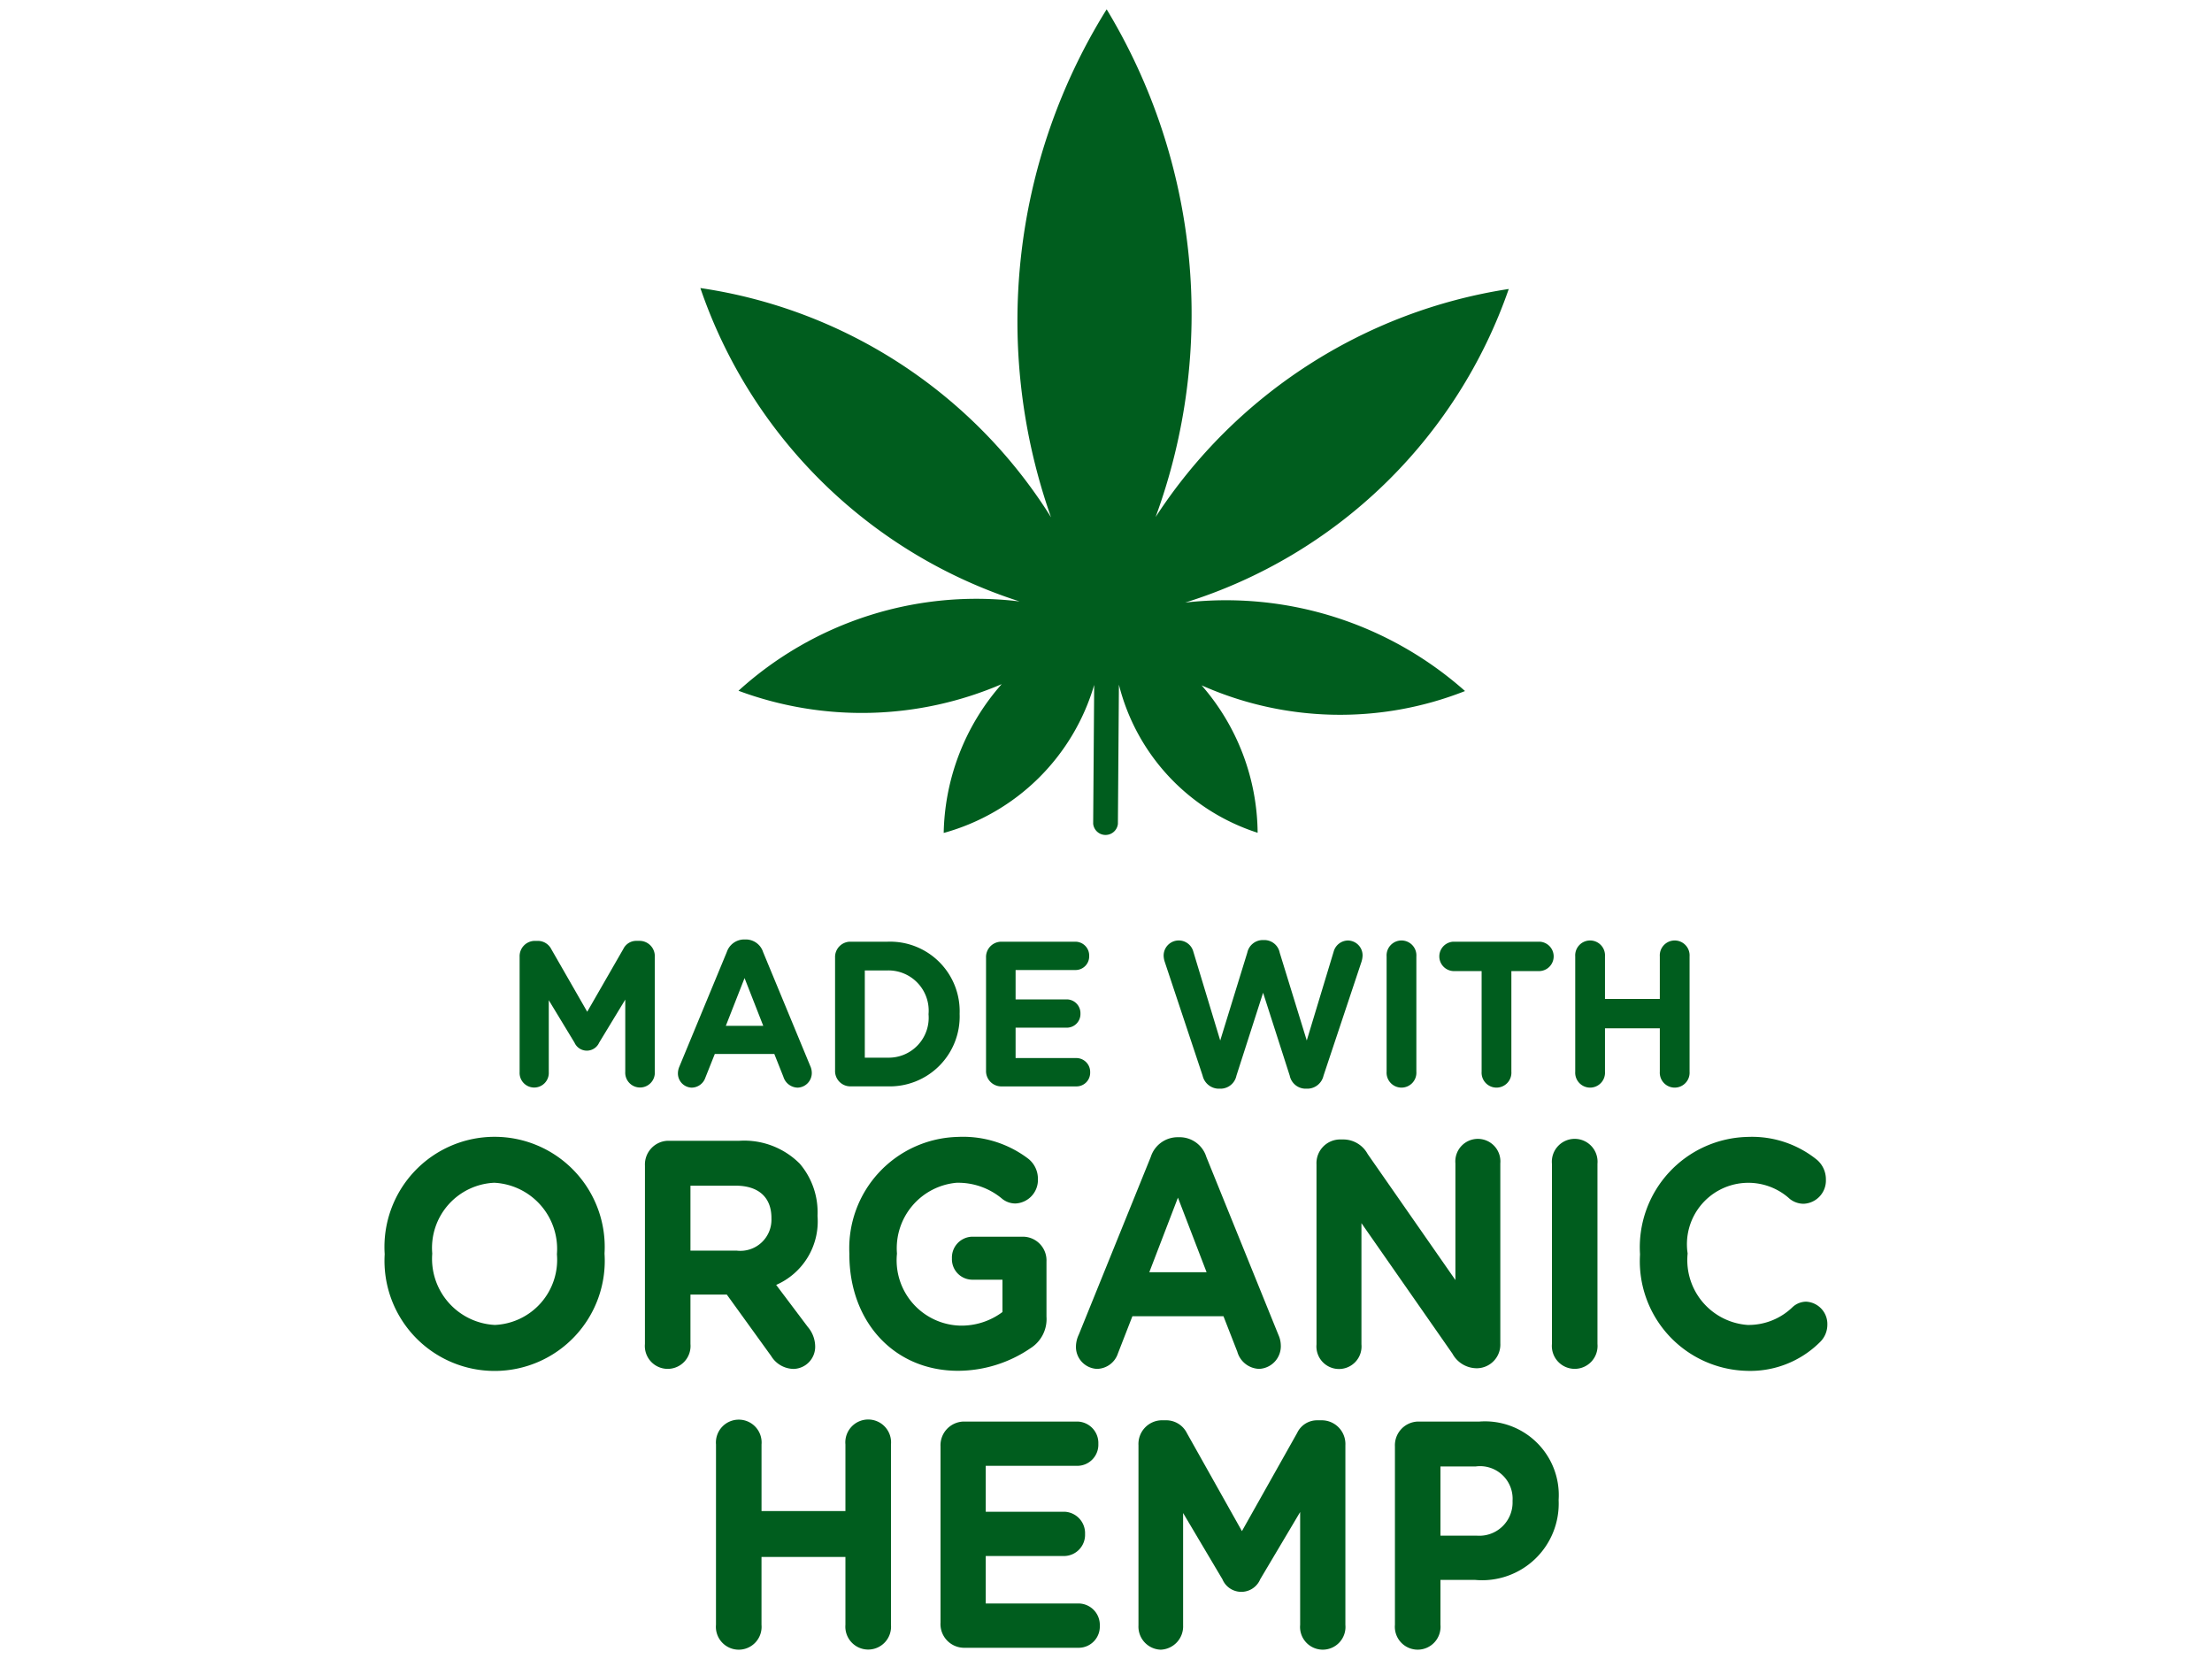 <svg id="Layer_1" data-name="Layer 1" xmlns="http://www.w3.org/2000/svg" width="100" height="75" viewBox="0 0 100 75"><defs><style>.cls-1{fill:#005d1e;}</style></defs><title>NuLeaf Digital Full Spectrum-Green_1x</title><path class="cls-1" d="M53.581,27.241A22.602,22.602,0,0,0,68.208,13.064,23.271,23.271,0,0,0,52.242,23.375,26.65,26.65,0,0,0,50.03.421a26.647,26.647,0,0,0-2.515,22.964A22.566,22.566,0,0,0,31.662,13.022,22.509,22.509,0,0,0,46.095,27.19a15.997,15.997,0,0,0-12.71,4.038,16.001,16.001,0,0,0,11.899-.3,10.458,10.458,0,0,0-2.621,6.728,9.801,9.801,0,0,0,6.803-6.692l-.046,6.275a.562.562,0,0,0,1.118.007l.046-6.293a9.44,9.44,0,0,0,6.271,6.695,10.26,10.26,0,0,0-2.533-6.665,15.393,15.393,0,0,0,11.909.258,16.274,16.274,0,0,0-12.65-4"/><path class="cls-1" d="M23.491,43.255a.692.692,0,0,1,.673-.72h.148a.683.683,0,0,1,.611.374l1.624,2.83,1.633-2.84a.651.651,0,0,1,.603-.365H28.93a.691.691,0,0,1,.672.72v5.196a.669.669,0,1,1-1.335,0V45.19l-1.179,1.943a.61.61,0,0,1-1.117,0L24.809,45.217v3.252a.66.66,0,1,1-1.318,0Z"/><path class="cls-1" d="M34.505,46.375,33.66,44.217l-.847,2.159Zm-3.779,1.813L32.857,43.04a.832.832,0,0,1,.785-.569h.079a.821.821,0,0,1,.777.569l2.131,5.149a.754.754,0,0,1,.07.29.662.662,0,0,1-.638.691.692.692,0,0,1-.647-.495l-.409-1.028H32.315l-.428,1.075a.662.662,0,0,1-.619.448.642.642,0,0,1-.62-.673.795.795,0,0,1,.079-.308"/><path class="cls-1" d="M40.136,47.815a1.805,1.805,0,0,0,1.842-1.954v-.018a1.82,1.82,0,0,0-1.842-1.972H39.096v3.944Zm-2.384-4.523a.692.692,0,0,1,.673-.72h1.711a3.145,3.145,0,0,1,3.247,3.252v.019a3.16,3.16,0,0,1-3.247,3.269H38.425a.691.691,0,0,1-.673-.719Z"/><path class="cls-1" d="M44.577,48.394V43.292a.691.691,0,0,1,.673-.719h3.387a.625.625,0,0,1,.603.644.618.618,0,0,1-.603.636H45.913V45.18h2.331a.625.625,0,0,1,.601.645.616.616,0,0,1-.601.634H45.913v1.374h2.767a.627.627,0,0,1,.604.645.618.618,0,0,1-.604.636h-3.43a.692.692,0,0,1-.673-.72"/><path class="cls-1" d="M52.658,43.489a.991.991,0,0,1-.052-.271.683.683,0,0,1,1.345-.186l1.213,4.007,1.223-3.97a.718.718,0,0,1,.681-.571h.105a.708.708,0,0,1,.68.571l1.223,3.97,1.213-4.007a.68.68,0,0,1,.645-.514.671.671,0,0,1,.665.691,1.056,1.056,0,0,1-.052.28L59.834,48.628a.755.755,0,0,1-.698.589h-.14a.736.736,0,0,1-.69-.589L57.102,44.88l-1.205,3.748a.737.737,0,0,1-.69.589h-.14a.758.758,0,0,1-.699-.589Z"/><path class="cls-1" d="M62.686,43.236a.674.674,0,1,1,1.345,0V48.45a.674.674,0,1,1-1.345,0Z"/><path class="cls-1" d="M66.981,43.9H65.689a.665.665,0,0,1,0-1.327h3.929a.665.665,0,0,1,0,1.327H68.326V48.45a.674.674,0,1,1-1.345,0Z"/><path class="cls-1" d="M71.213,43.236a.674.674,0,1,1,1.345,0v1.925h2.479v-1.925a.674.674,0,1,1,1.345,0V48.45a.674.674,0,1,1-1.345,0V46.488H72.558V48.45a.674.674,0,1,1-1.345,0Z"/><path class="cls-1" d="M25.178,56.714v-.029A2.994,2.994,0,0,0,22.346,53.47,2.948,2.948,0,0,0,19.54,56.656v.029a2.994,2.994,0,0,0,2.833,3.213,2.947,2.947,0,0,0,2.805-3.184m-7.788,0v-.029a4.979,4.979,0,1,1,9.94-.029v.029a4.979,4.979,0,1,1-9.94.029"/><path class="cls-1" d="M33.298,56.538a1.406,1.406,0,0,0,1.577-1.445v-.029c0-.965-.615-1.462-1.617-1.462H31.214V56.538Zm-4.141-3.841a1.072,1.072,0,0,1,1.03-1.125h3.246a3.54,3.54,0,0,1,2.725,1.038,3.38,3.38,0,0,1,.801,2.337v.029a3.132,3.132,0,0,1-1.87,3.112l1.429,1.899a1.376,1.376,0,0,1,.334.861,1.001,1.001,0,0,1-.976,1.038A1.208,1.208,0,0,1,34.861,61.3l-2.004-2.775h-1.643V60.76a1.033,1.033,0,1,1-2.058,0Z"/><path class="cls-1" d="M38.399,56.714v-.029a5.035,5.035,0,0,1,4.903-5.288,4.872,4.872,0,0,1,3.193.994,1.155,1.155,0,0,1,.427.906,1.065,1.065,0,0,1-1.016,1.11.954.954,0,0,1-.627-.234,3.091,3.091,0,0,0-2.044-.702,2.972,2.972,0,0,0-2.686,3.185v.029a2.954,2.954,0,0,0,2.833,3.243,3.092,3.092,0,0,0,1.937-.614v-1.462h-1.39a.926.926,0,0,1-.894-.963.941.941,0,0,1,.894-.98h2.352a1.072,1.072,0,0,1,1.028,1.126v2.483a1.554,1.554,0,0,1-.72,1.43,5.837,5.837,0,0,1-3.274,1.023c-2.913,0-4.917-2.235-4.917-5.258"/><path class="cls-1" d="M54.548,57.516l-1.296-3.373-1.295,3.373ZM48.764,60.35l3.26-8.048a1.277,1.277,0,0,1,1.202-.891h.12a1.263,1.263,0,0,1,1.19.891l3.26,8.048a1.186,1.186,0,0,1,.106.453,1.025,1.025,0,0,1-.976,1.081,1.061,1.061,0,0,1-.989-.774L55.31,59.503H51.194l-.654,1.68a1.015,1.015,0,0,1-.949.701.994.994,0,0,1-.948-1.052,1.29,1.29,0,0,1,.12-.482"/><path class="cls-1" d="M59.516,52.638a1.072,1.072,0,0,1,1.03-1.125h.213a1.255,1.255,0,0,1,1.07.658l3.967,5.697V52.595a1.019,1.019,0,1,1,2.03,0V60.73a1.07,1.07,0,0,1-1.028,1.125h-.066a1.255,1.255,0,0,1-1.07-.658l-4.114-5.901v5.478a1.02,1.02,0,1,1-2.031,0Z"/><path class="cls-1" d="M70.16,52.609a1.033,1.033,0,1,1,2.058,0v8.15a1.033,1.033,0,1,1-2.058,0Z"/><path class="cls-1" d="M74.141,56.714v-.029a4.989,4.989,0,0,1,4.877-5.288,4.666,4.666,0,0,1,3.126,1.038,1.161,1.161,0,0,1,.401.891A1.051,1.051,0,0,1,81.53,54.42a1.017,1.017,0,0,1-.615-.218,2.776,2.776,0,0,0-4.622,2.454v.029a2.938,2.938,0,0,0,2.711,3.213,2.857,2.857,0,0,0,2.031-.803.912.912,0,0,1,.614-.249,1.01,1.01,0,0,1,.962,1.038,1.098,1.098,0,0,1-.347.803,4.464,4.464,0,0,1-3.326,1.285,4.957,4.957,0,0,1-4.796-5.258"/><path class="cls-1" d="M32.369,65.303a1.033,1.033,0,1,1,2.058,0v3.01h3.793v-3.01a1.034,1.034,0,1,1,2.059,0V73.455a1.033,1.033,0,1,1-2.059,0V70.387H34.426V73.455a1.033,1.033,0,1,1-2.058,0Z"/><path class="cls-1" d="M42.519,73.367V65.391a1.072,1.072,0,0,1,1.03-1.125h5.183a.97.97,0,0,1,.922,1.009.955.955,0,0,1-.922.992h-4.169v2.076H48.131a.969.969,0,0,1,.922,1.007.957.957,0,0,1-.922.994H44.563v2.147h4.235A.969.969,0,0,1,49.72,73.498a.957.957,0,0,1-.922.994h-5.25a1.072,1.072,0,0,1-1.03-1.125"/><path class="cls-1" d="M51.468,65.333a1.071,1.071,0,0,1,1.03-1.125h.227a1.046,1.046,0,0,1,.935.585l2.485,4.426,2.498-4.441a.993.993,0,0,1,.922-.569h.227a1.072,1.072,0,0,1,1.03,1.125v8.121a1.027,1.027,0,1,1-2.045,0V68.356L56.972,71.395a.926.926,0,0,1-1.709,0L53.486,68.4v5.082A1.053,1.053,0,0,1,52.47,74.579a1.042,1.042,0,0,1-1.002-1.096Z"/><path class="cls-1" d="M66.749,69.423a1.504,1.504,0,0,0,1.631-1.549v-.029a1.472,1.472,0,0,0-1.669-1.549H65.12v3.127Zm-3.687-4.032a1.072,1.072,0,0,1,1.03-1.125h2.791a3.335,3.335,0,0,1,3.58,3.535v.029a3.462,3.462,0,0,1-3.781,3.594H65.12v2.03a1.033,1.033,0,1,1-2.058,0Z"/></svg>